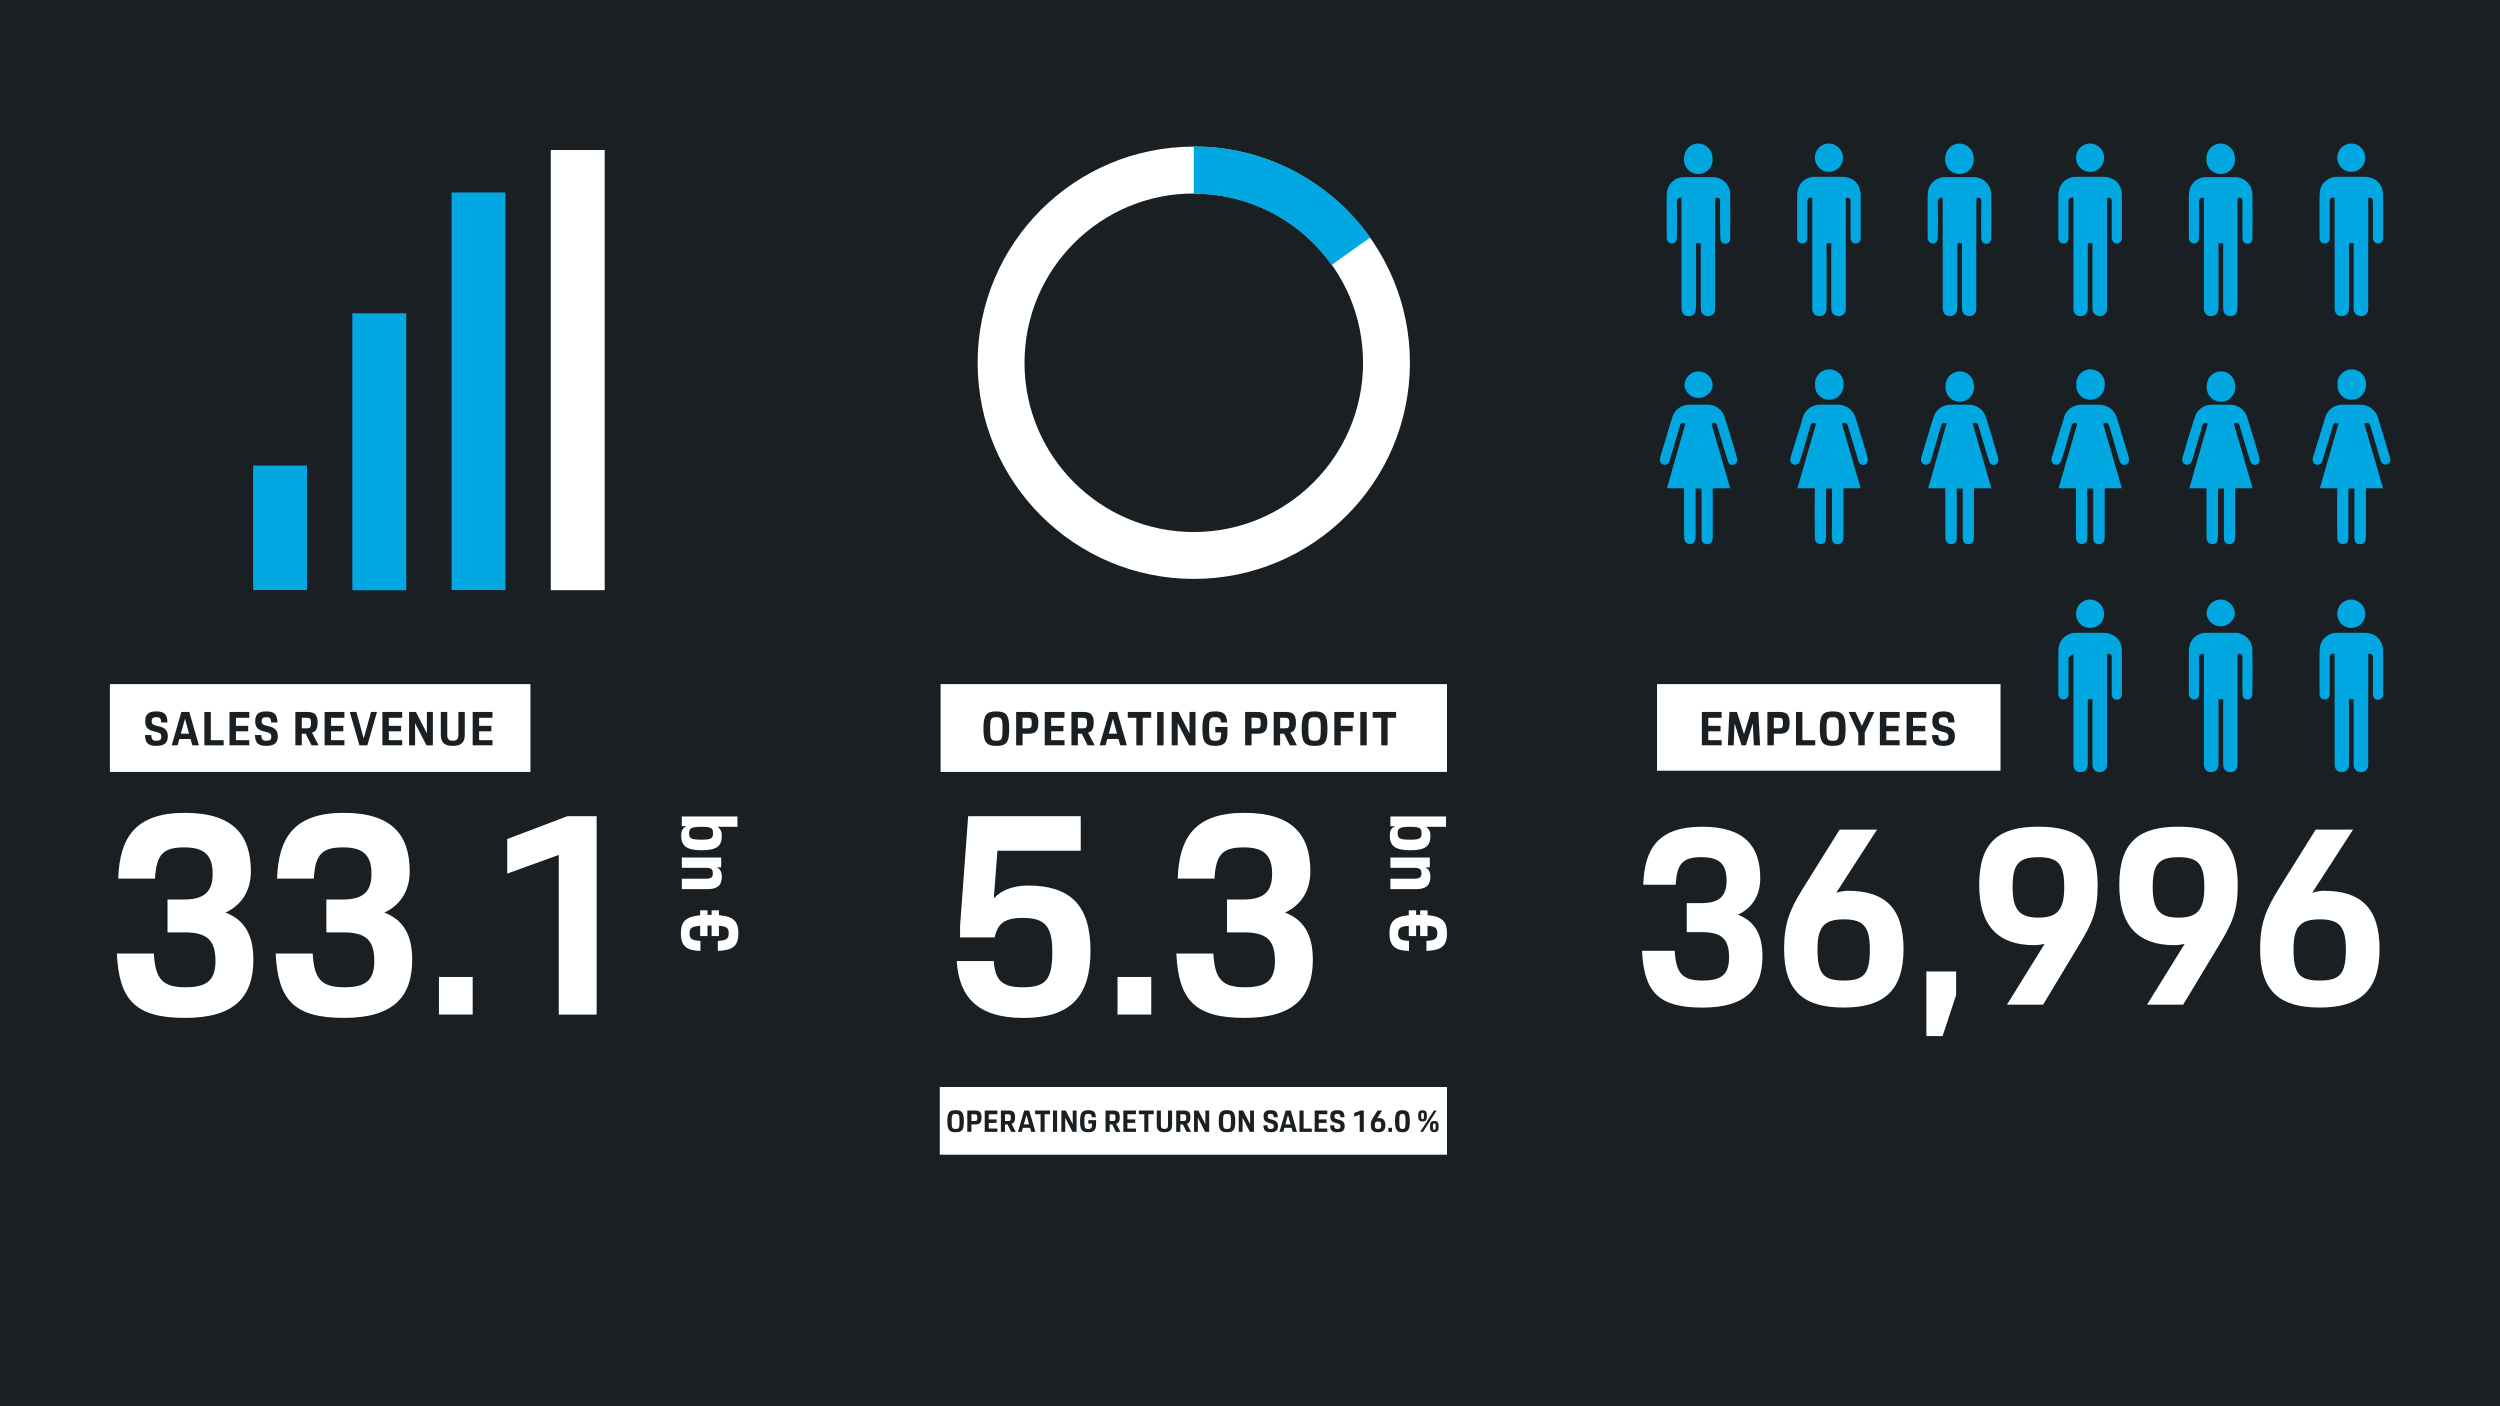 <?xml version="1.0" encoding="UTF-8"?><svg xmlns="http://www.w3.org/2000/svg" viewBox="0 0 960 540"><g id="a"><rect y="0" width="960" height="540" style="fill:#191f22;"/><circle cx="458.41" cy="139.3" r="74" style="fill:none; stroke:#fff; stroke-miterlimit:10; stroke-width:18px;"/><path d="M458.41,65.3c23.97,0,46.46,11.62,60.33,31.18" style="fill:none; stroke:#00a7e1; stroke-miterlimit:10; stroke-width:18.2px;"/><path d="M847.3,60.5c.05-2.96,2.44-5.35,5.4-5.4,3.05,.05,5.5,2.55,5.5,5.6,.35,3.02-1.81,5.75-4.83,6.1-3.02,.35-5.75-1.81-6.1-4.83-.06-.49-.05-.98,.03-1.47Z" style="fill:#00a7e1;"/><path d="M845.9,75.9h.4v42.5c.1,1.9,1,3,2.7,3h.1c1.7,0,2.7-1.1,2.8-3v-25h1.8v24.9c0,2,1,3,2.7,3.1h.1c1.8,0,2.7-1.1,2.7-3.1v-40.9c0-.3,.1-1.1,.1-1.1v-.3h.3c.57-.22,1.2,.06,1.43,.62,.06,.15,.09,.32,.07,.48v3.9c0,3.4-.1,6.9,0,10.2,0,1.4,.5,2.2,1.6,2.4,.56,.05,1.13-.09,1.6-.4,.44-.49,.66-1.14,.6-1.8,.1-5.4,.1-10.8,0-16.3,.22-3.69-2.59-6.87-6.28-7.09-.2-.01-.41-.02-.62,0h-11c-3.06,.03-5.69,2.2-6.3,5.2-.17,.99-.24,2-.2,3v15.1c0,.64,.25,1.25,.7,1.7,.41,.37,.95,.55,1.5,.5,1.4-.2,1.7-1.3,1.7-2.3,.1-4.7,.1-9.1,0-13.8-.06-.77,.52-1.44,1.29-1.5,.07,0,.14,0,.21,0Z" style="fill:#00a7e1;"/><path d="M897.5,60.5c0-2.94,2.36-5.35,5.3-5.4,3.04,0,5.5,2.46,5.5,5.5,0,.03,0,.07,0,.1-.06,2.98-2.52,5.36-5.5,5.3-2.98-.06-5.36-2.52-5.3-5.5h0Z" style="fill:#00a7e1;"/><path d="M896.1,75.9h.4v42.5c0,1.9,1,3,2.7,3h0c1.8,0,2.8-1.1,2.8-3v-25h1.8v24.9c0,2,1,3,2.8,3.1h0c1.8,0,2.8-1.1,2.8-3.1v-42.3h.3c.38-.12,.79-.04,1.1,.2,.28,.21,.43,.55,.4,.9v14c0,1.4,.6,2.2,1.7,2.4,.53,.04,1.06-.1,1.5-.4,.51-.45,.77-1.12,.7-1.8v-16.3c0-4.2-2.7-7-7-7.1h-10.9c-3.06,.03-5.69,2.2-6.3,5.2-.17,.99-.24,2-.2,3v15.2c-.03,.62,.19,1.23,.6,1.7,.45,.37,1.02,.55,1.6,.5,1.4-.2,1.7-1.3,1.7-2.3v-13.8c-.12-.71,.36-1.38,1.06-1.5,.14-.02,.29-.02,.44,0Z" style="fill:#00a7e1;"/><path d="M797.2,60.5c0-2.94,2.36-5.35,5.3-5.4,3.04,0,5.5,2.46,5.5,5.5,0,.03,0,.07,0,.1-.06,2.98-2.52,5.36-5.5,5.3-2.98-.06-5.36-2.52-5.3-5.5h0Z" style="fill:#00a7e1;"/><path d="M795.8,75.9h.4v42.5c0,1.9,1,3,2.7,3h0c1.8,0,2.8-1.1,2.8-3v-25h1.8v24.9c0,2,1,3,2.8,3.1h0c1.8,0,2.8-1.1,2.8-3.1v-42.3h.3c.38-.12,.79-.04,1.1,.2,.28,.21,.43,.55,.4,.9v14c0,1.4,.6,2.2,1.7,2.4,.53,.04,1.06-.1,1.5-.4,.51-.45,.77-1.12,.7-1.8v-16.3c0-4.2-2.7-7-7-7.1h-10.9c-3.06,.03-5.69,2.2-6.3,5.2-.17,.99-.24,2-.2,3v15.2c-.03,.62,.19,1.23,.6,1.7,.45,.37,1.02,.55,1.6,.5,1.4-.2,1.7-1.3,1.7-2.3v-13.8c-.12-.71,.36-1.38,1.06-1.5,.14-.02,.29-.02,.44,0Z" style="fill:#00a7e1;"/><path d="M747,60.5c.05-2.96,2.44-5.35,5.4-5.4,3.05,.05,5.5,2.55,5.5,5.6,.35,3.02-1.81,5.75-4.83,6.1-3.02,.35-5.75-1.81-6.1-4.83-.06-.49-.05-.98,.03-1.47Z" style="fill:#00a7e1;"/><path d="M745.6,75.9h.4v42.5c.1,1.9,1,3,2.7,3h.1c1.7,0,2.7-1.1,2.7-3,.08-.56,.12-1.13,.1-1.7v-23.3h1.8v24.9c0,2,1,3,2.7,3.1h.1c1.8,0,2.7-1.1,2.7-3.1v-40.9c0-.3,.1-1.1,.1-1.1v-.3h.3c.57-.22,1.2,.06,1.43,.62,.06,.15,.09,.32,.07,.48v3.9c-.1,3.4-.1,6.9,0,10.2,0,1.4,.5,2.2,1.6,2.4,.56,.05,1.13-.09,1.6-.4,.44-.49,.66-1.14,.6-1.8,.1-5.4,.1-10.8,0-16.3,.22-3.69-2.59-6.87-6.28-7.09-.2-.01-.41-.02-.62,0h-11c-3.06,.03-5.69,2.2-6.3,5.2-.17,.99-.24,2-.2,3v15.1c0,.64,.25,1.25,.7,1.7,.41,.37,.95,.55,1.5,.5,1.4-.2,1.7-1.3,1.7-2.3,.1-4.7,.1-9.1,0-13.8-.06-.77,.52-1.44,1.29-1.5,.07,0,.14,0,.21,0Z" style="fill:#00a7e1;"/><path d="M696.9,60.5c0-2.94,2.36-5.35,5.3-5.4,3.04,0,5.5,2.46,5.5,5.5,0,.03,0,.07,0,.1-.06,2.98-2.52,5.36-5.5,5.3-2.98-.06-5.36-2.52-5.3-5.5h0Z" style="fill:#00a7e1;"/><path d="M695.5,75.9h.4v42.5c0,1.9,1,3,2.7,3h0c1.8,0,2.8-1.1,2.8-3v-25h1.8v24.9c0,2,1,3,2.8,3.1h0c1.8,0,2.8-1.1,2.8-3.1v-42.3h.3c.38-.12,.79-.04,1.1,.2,.28,.21,.43,.55,.4,.9v14c0,1.4,.6,2.2,1.7,2.4,.53,.04,1.06-.1,1.5-.4,.51-.45,.77-1.12,.7-1.8v-16.3c0-4.2-2.7-7-7-7.1h-10.9c-3.06,.03-5.69,2.2-6.3,5.2-.17,.99-.24,2-.2,3v15.2c-.03,.62,.19,1.23,.6,1.7,.45,.37,1.02,.55,1.6,.5,1.4-.2,1.7-1.3,1.7-2.3v-13.8c-.12-.71,.36-1.38,1.06-1.5,.14-.02,.29-.02,.44,0Z" style="fill:#00a7e1;"/><path d="M646.7,60.5c.05-2.96,2.44-5.35,5.4-5.4,3.05,.05,5.5,2.55,5.5,5.6,.35,3.02-1.81,5.75-4.83,6.1-3.02,.35-5.75-1.81-6.1-4.83-.06-.49-.05-.98,.03-1.47Z" style="fill:#00a7e1;"/><path d="M645.3,75.9h.4v42.5c0,1.9,1,3,2.7,3h.1c1.7,0,2.7-1.1,2.7-3,.08-.56,.12-1.13,.1-1.7v-23.3h1.8v24.9c0,2,1,3,2.7,3.1h.1c1.8,0,2.7-1.1,2.7-3.1v-40.9c0-.3,.1-1.1,.1-1.1v-.3h.3c.57-.22,1.2,.06,1.43,.62,.06,.15,.09,.32,.07,.48v3.9c0,3.4,0,6.9,.1,10.2,0,1.4,.5,2.2,1.6,2.4,.56,.05,1.13-.09,1.6-.4,.44-.49,.66-1.14,.6-1.8,.1-5.4,0-10.8,0-16.3,.22-3.69-2.59-6.87-6.28-7.09-.2-.01-.41-.02-.62,0h-11c-3.06,.03-5.69,2.2-6.3,5.2-.17,.99-.24,2-.2,3v15.1c0,.64,.25,1.25,.7,1.7,.41,.37,.95,.55,1.5,.5,1.4-.2,1.7-1.3,1.7-2.3,.1-4.7,.1-9.1,0-13.8-.06-.77,.53-1.44,1.3-1.5,.03,0,.07,0,.1,0Z" style="fill:#00a7e1;"/><path d="M851.7,187.6h2.3v18.9c0,1.4,.4,2,1.4,2.4,.68,.21,1.42,.1,2-.3,.65-.49,.99-1.29,.9-2.1v-19h6.7l-7.2-24.8,.3-.2c.42-.15,.88-.15,1.3,0,.4,.2,.5,.7,.6,1,.9,3.1,3.6,12.2,4.2,13.8,.32,.94,1.35,1.44,2.29,1.12,.7-.24,1.18-.88,1.21-1.62,0-.58-.11-1.15-.3-1.7-1.4-4.9-2.9-9.8-4.4-14.6-.78-3.01-3.49-5.11-6.6-5.1h-7.1c-3.12-.04-5.86,2.07-6.6,5.1l-.5,1.5c-.9,3.1-3.2,10.4-4.1,13.6-.4,1.4,.1,2.5,1.2,2.8s2-.3,2.5-1.7l3.9-13.2c.07-.42,.33-.79,.7-1,.3-.2,.6-.1,1.1,.1h.3l-7.1,24.9h6.6v18.8c-.04,.73,.21,1.45,.7,2,.42,.42,1.01,.64,1.6,.6,.9,0,2.1-.3,2.1-2.6v-18.7Z" style="fill:#00a7e1;"/><path d="M858.3,148.1c.38,3.01-1.75,5.76-4.77,6.14-3.01,.38-5.76-1.75-6.14-4.77-.06-.49-.06-.99,.01-1.48,.05-3,2.5-5.4,5.5-5.4,3,.05,5.4,2.5,5.4,5.5Z" style="fill:#00a7e1;"/><path d="M901.8,187.6h2.3v18.9c0,1.4,.4,2,1.4,2.4,.71,.22,1.48,.11,2.1-.3,.61-.52,.94-1.3,.9-2.1v-19h6.6l-7.2-24.8,.4-.2c.39-.15,.81-.15,1.2,0,.35,.24,.6,.59,.7,1l4.1,13.8c.44,.95,1.57,1.37,2.52,.92,.57-.27,.98-.8,1.08-1.42,0-.58-.11-1.15-.3-1.7-1.5-4.9-2.9-9.8-4.4-14.6-.88-2.98-3.59-5.05-6.7-5.1h-7.1c-3.11,0-5.82,2.09-6.6,5.1l-.4,1.5c-1,3.1-3.2,10.4-4.2,13.6-.4,1.4,.1,2.5,1.2,2.8s2.1-.3,2.5-1.7,2.8-9.2,3.9-13.2c.07-.42,.33-.79,.7-1,.36-.17,.78-.13,1.1,.1h.4l-7.2,24.9h6.7v1.1c-.1,2.7-.1,12.7,0,17.7-.09,.74,.17,1.48,.7,2,.42,.43,1,.65,1.6,.6,.9,0,2-.3,2-2.6v-18.7Z" style="fill:#00a7e1;"/><path d="M908.5,148.1c0,2.98-2.42,5.4-5.4,5.4h0c-2.92,.11-5.39-2.17-5.5-5.09,0-.14,0-.27,0-.41-.38-3.01,1.75-5.76,4.77-6.14,3.01-.38,5.76,1.75,6.14,4.77,.06,.49,.06,.99-.01,1.48Z" style="fill:#00a7e1;"/><path d="M801.5,187.6h2.3v18.9c0,1.4,.4,2,1.4,2.4,.71,.22,1.48,.11,2.1-.3,.61-.52,.94-1.3,.9-2.1v-19h6.6l-7.2-24.8,.4-.2c.39-.15,.81-.15,1.2,0,.35,.24,.6,.59,.7,1l4.1,13.8c.28,.84,1.13,1.34,2,1.2,.88-.05,1.55-.81,1.5-1.69h0c.08-.58,0-1.16-.2-1.71-1.5-4.9-2.9-9.8-4.4-14.6-.88-2.98-3.59-5.05-6.7-5.1h-7.1c-3.11,0-5.82,2.09-6.6,5.1l-.4,1.5c-1,3.1-3.2,10.4-4.2,13.6-.4,1.4,.1,2.5,1.2,2.8s2-.3,2.5-1.7,2.8-9.2,3.9-13.2c.07-.42,.33-.79,.7-1,.36-.17,.78-.13,1.1,.1h.4l-7.2,24.9h6.7v1.1c-.1,2.7-.1,12.7,0,17.7-.09,.74,.17,1.48,.7,2,.42,.43,1,.65,1.6,.6,.9,0,2-.3,2-2.6v-18.7Z" style="fill:#00a7e1;"/><path d="M808.2,148.1c0,2.98-2.42,5.4-5.4,5.4h0c-2.92,.11-5.39-2.17-5.5-5.09,0-.14,0-.27,0-.41-.38-3.01,1.75-5.76,4.77-6.14,3.01-.38,5.76,1.75,6.14,4.77,.06,.49,.06,.99-.01,1.48Z" style="fill:#00a7e1;"/><path d="M751.4,187.6h2.3v18.9c0,1.4,.4,2,1.4,2.4,.68,.21,1.42,.1,2-.3,.65-.49,.99-1.29,.9-2.1v-19h6.7l-7.2-24.8,.3-.2c.42-.15,.88-.15,1.3,0,.4,.2,.5,.7,.6,1,.9,3.1,3.6,12.2,4.2,13.8,.24,.87,1.12,1.39,2,1.2,.84-.14,1.46-.85,1.5-1.7,0-.58-.11-1.15-.3-1.7-1.4-4.9-2.9-9.8-4.4-14.6-.78-3.01-3.49-5.11-6.6-5.1h-7.1c-3.12-.04-5.86,2.07-6.6,5.1l-.5,1.5c-.9,3.1-3.2,10.4-4.1,13.6-.4,1.4,.1,2.5,1.2,2.8s2-.3,2.5-1.7l3.9-13.2c.07-.42,.33-.79,.7-1,.3-.2,.6-.1,1.1,.1h.3l-7.1,24.9h6.6v18.8c-.04,.73,.21,1.45,.7,2,.42,.42,1.01,.64,1.6,.6,.9,0,2.1-.3,2.1-2.6v-18.7Z" style="fill:#00a7e1;"/><path d="M758,148.1c.38,3.01-1.75,5.76-4.77,6.14-3.01,.38-5.76-1.75-6.14-4.77-.06-.49-.06-.99,.01-1.48,.05-3,2.5-5.4,5.5-5.4,3,.05,5.4,2.5,5.4,5.5Z" style="fill:#00a7e1;"/><path d="M701.2,187.6h2.3v18.9c0,1.4,.4,2,1.4,2.4,.71,.22,1.48,.11,2.1-.3,.61-.52,.94-1.3,.9-2.1v-19h6.6l-7.2-24.8,.4-.2c.39-.15,.81-.15,1.2,0,.35,.24,.6,.59,.7,1l4.1,13.8c.28,.84,1.13,1.34,2,1.2,.88-.05,1.55-.81,1.5-1.69h0c.08-.58,0-1.16-.2-1.71-1.5-4.9-2.9-9.8-4.4-14.6-.88-2.98-3.59-5.05-6.7-5.1h-7.1c-3.11,0-5.82,2.09-6.6,5.1l-.4,1.5c-1,3.1-3.2,10.4-4.2,13.6-.4,1.4,.1,2.5,1.2,2.8s2-.3,2.5-1.7l3.9-13.2c.07-.42,.33-.79,.7-1,.36-.17,.78-.13,1.1,.1h.4l-7.2,24.9h6.7v1.1c-.1,2.7-.1,12.7,0,17.7-.07,.72,.15,1.44,.6,2,.47,.41,1.08,.63,1.7,.6,.9,0,2-.3,2-2.6v-18.7Z" style="fill:#00a7e1;"/><path d="M707.9,148.1c0,2.98-2.42,5.4-5.4,5.4h0c-2.92,.11-5.39-2.17-5.5-5.09,0-.14,0-.27,0-.41-.38-3.01,1.75-5.76,4.77-6.14,3.01-.38,5.76,1.75,6.14,4.77,.06,.49,.06,.99-.01,1.48Z" style="fill:#00a7e1;"/><path d="M651.1,187.6h2.3v18.9c0,1.4,.4,2,1.4,2.4,.68,.21,1.42,.1,2-.3,.65-.49,.99-1.29,.9-2.1v-19h6.7l-7.2-24.8,.3-.2c.42-.15,.88-.15,1.3,0,.4,.2,.5,.7,.6,1,.9,3.1,3.6,12.2,4.2,13.8,.24,.82,1.05,1.34,1.9,1.2,.88-.1,1.56-.82,1.6-1.7,0-.58-.11-1.15-.3-1.7-1.4-4.9-2.9-9.8-4.4-14.6-.78-3.01-3.49-5.11-6.6-5.1h-7.1c-3.12-.04-5.86,2.07-6.6,5.1l-.5,1.5c-.9,3.1-3.2,10.4-4.1,13.6-.4,1.4,.1,2.5,1.2,2.8s2-.3,2.5-1.7l3.9-13.2c.07-.42,.33-.79,.7-1,.3-.2,.6-.1,1.1,.1h.3l-7.1,24.9h6.6v18.8c-.04,.73,.21,1.45,.7,2,.42,.42,1.01,.64,1.6,.6,.9,0,2-.3,2.1-2.6v-18.7Z" style="fill:#00a7e1;"/><path d="M657.7,148.1c-.44,3.01-3.23,5.09-6.23,4.66-2.45-.35-4.36-2.3-4.67-4.76,.05-3,2.5-5.4,5.5-5.4,3,.05,5.4,2.5,5.4,5.5Z" style="fill:#00a7e1;"/><path d="M847.3,235.7c0-3,2.4-5.45,5.4-5.5,3.05,.05,5.5,2.55,5.5,5.6-.44,3.01-3.23,5.09-6.23,4.66-2.45-.35-4.36-2.3-4.67-4.76Z" style="fill:#00a7e1;"/><path d="M845.9,251h.4v42.5c.1,1.9,1,3,2.7,3h.1c1.7,0,2.7-1.1,2.8-3v-25h1.8v24.9c0,2,1,3.1,2.7,3.1h.1c1.8,0,2.7-1.1,2.7-3.1v-40.9c0-.3,.1-1.1,.1-1.1v-.3h.3c.57-.22,1.2,.06,1.43,.62,.06,.15,.09,.32,.07,.48v3.8c0,3.4-.1,7,0,10.2,0,1.5,.5,2.3,1.6,2.4,.57,.1,1.15-.04,1.6-.4,.44-.49,.66-1.14,.6-1.8,.1-5.4,.1-10.8,0-16.3,.22-3.69-2.59-6.87-6.28-7.09-.2-.01-.41-.02-.62,0h-11c-3.06,.03-5.69,2.2-6.3,5.2-.17,.99-.24,2-.2,3v15.2c0,.64,.25,1.25,.7,1.7,.75,.74,1.95,.72,2.69-.02,.43-.44,.63-1.07,.51-1.68,.1-4.7,.1-9.2,0-13.9-.06-.77,.52-1.44,1.29-1.5,.07,0,.14,0,.21,0Z" style="fill:#00a7e1;"/><path d="M897.5,235.7c-.06-2.98,2.32-5.44,5.3-5.5h0c3.05,.05,5.5,2.55,5.5,5.6-.03,2.98-2.47,5.38-5.45,5.35-2.98-.03-5.38-2.47-5.35-5.45Z" style="fill:#00a7e1;"/><path d="M896.1,251h.4v42.5c0,1.9,1,3,2.7,3h0c1.8,0,2.8-1.1,2.8-3v-25h1.8v24.9c0,2,1,3.1,2.8,3.1h0c1.8,0,2.8-1.1,2.8-3.1v-42.3h.3c.38-.12,.79-.04,1.1,.2,.28,.21,.43,.55,.4,.9v14.1c0,1.5,.6,2.3,1.7,2.4,.53,.09,1.08-.06,1.5-.4,.51-.45,.77-1.12,.7-1.8v-16.4c0-4.2-2.7-7-7-7.1h-10.9c-3.06,.03-5.69,2.2-6.3,5.2-.17,.99-.24,2-.2,3v15.2c-.03,.62,.19,1.23,.6,1.7,.45,.37,1.02,.55,1.6,.5,1.07-.16,1.82-1.13,1.7-2.2v-13.9c-.12-.71,.36-1.38,1.06-1.5,.14-.02,.29-.02,.44,0Z" style="fill:#00a7e1;"/><path d="M797.2,235.7c-.06-2.98,2.32-5.44,5.3-5.5h0c3.05,.05,5.5,2.55,5.5,5.6-.03,2.98-2.47,5.38-5.45,5.35-2.98-.03-5.38-2.47-5.35-5.45Z" style="fill:#00a7e1;"/><path d="M796.2,251v42.5c0,1.9,1,3,2.7,3h0c1.8,0,2.8-1.1,2.8-3v-25h1.8v24.9c0,2,1,3.1,2.8,3.1h0c1.8,0,2.8-1.1,2.8-3.1v-42.3h.3c.38-.12,.79-.04,1.1,.2,.28,.21,.43,.55,.4,.9v14.1c0,1.5,.6,2.3,1.7,2.4,.53,.09,1.08-.06,1.5-.4,.51-.45,.77-1.12,.7-1.8v-16.4c0-4.2-2.7-7-7-7.1h-10.9c-3.06,.03-5.69,2.2-6.3,5.2-.17,.99-.24,2-.2,3v15.2c-.03,.62,.19,1.23,.6,1.7,.45,.37,1.02,.55,1.6,.5,1.07-.16,1.82-1.13,1.7-2.2v-13.9" style="fill:#00a7e1;"/><rect x="361.19" y="262.7" width="194.45" height="33.72" style="fill:#fff;"/><rect x="360.88" y="417.4" width="194.76" height="26" style="fill:#fff;"/><rect x="42.2" y="262.7" width="161.49" height="33.72" style="fill:#fff;"/><rect x="636.3" y="262.7" width="131.9" height="33.26" style="fill:#fff;"/><rect x="211.5" y="57.6" width="20.7" height="169.03" style="fill:#fff;"/><rect x="173.4" y="73.9" width="20.7" height="152.68" style="fill:#00a7e1;"/><rect x="135.3" y="120.3" width="20.7" height="106.36" style="fill:#00a7e1;"/><rect x="97.2" y="178.8" width="20.7" height="47.77" style="fill:#00a7e1;"/></g><g id="b"><g><path d="M59.09,366.16c.53,9.84,3.32,12.95,12.2,12.95,8.24,0,11.45-2.78,11.45-10.06,0-7.81-3-11.02-11.88-11.02h-6.53v-12.62h6.31c7.81,0,11.02-3,11.02-9.84,0-7.6-3.64-10.17-10.91-10.17-7.92,0-10.7,2.46-11.23,11.98h-14.12c.53-15.94,6.74-25.25,25.57-25.25s25.36,8.77,25.36,22.47c0,7.17-3.32,12.84-9.74,15.83,6.95,2.67,10.7,8.13,10.7,18.08,0,14.23-7.17,22.36-26.21,22.36s-25.36-6.74-26.21-24.72h14.23Z" style="fill:#fff;"/><path d="M120.08,366.16c.53,9.84,3.32,12.95,12.2,12.95,8.24,0,11.45-2.78,11.45-10.06,0-7.81-3-11.02-11.88-11.02h-6.53v-12.62h6.31c7.81,0,11.02-3,11.02-9.84,0-7.6-3.64-10.17-10.91-10.17-7.92,0-10.7,2.46-11.23,11.98h-14.12c.53-15.94,6.74-25.25,25.57-25.25s25.36,8.77,25.36,22.47c0,7.17-3.32,12.84-9.74,15.83,6.95,2.67,10.7,8.13,10.7,18.08,0,14.23-7.17,22.36-26.21,22.36s-25.36-6.74-26.21-24.72h14.23Z" style="fill:#fff;"/><path d="M168.56,375.15h12.95v14.44h-12.95v-14.44Z" style="fill:#fff;"/><path d="M214.56,328.29l-19.79,7.17v-13.27l23.11-8.77h11.23v76.18h-14.55v-61.31Z" style="fill:#fff;"/></g><g><path d="M283.18,313.53v3.96h-7.77c1.32,.72,1.77,1.98,1.77,3.42,0,3.96-1.8,5.58-7.8,5.58s-7.8-1.83-7.8-5.7c0-1.56,.42-2.91,2.19-3.54h-1.95v-3.72h21.36Zm-13.8,8.91c3.81,0,4.41-.54,4.41-2.46s-.54-2.49-4.41-2.49c-4.14,0-4.77,.66-4.77,2.49,0,1.92,.72,2.46,4.77,2.46Z" style="fill:#fff;"/><path d="M276.94,329.28v3.78h-1.77c1.29,.51,2.01,1.71,2.01,3.63,0,3.45-1.92,4.74-5.55,4.74h-9.81v-3.99h8.94c2.31,0,2.97-.51,2.97-2.07,0-1.65-.66-2.13-2.97-2.13h-8.94v-3.96h15.12Z" style="fill:#fff;"/><path d="M276.07,349.56v1.86c5.85,.51,7.47,2.58,7.47,7.05,0,5.22-2.67,6.39-7.89,6.69v-3.87c3.21-.12,4.17-.84,4.17-2.79s-.42-2.73-3.75-3v3.96h-2.82v-4.05h-1.56v4.05h-2.82v-3.96c-3.63,.27-4.08,1.11-4.08,3s.75,2.67,4.17,2.79v3.87c-4.83-.15-7.5-1.47-7.5-6.69,0-4.41,1.65-6.48,7.41-7.02v-1.89h2.82v1.74h1.56v-1.74h2.82Z" style="fill:#fff;"/></g><g><path d="M555.28,313.53v3.96h-7.77c1.32,.72,1.77,1.98,1.77,3.42,0,3.96-1.8,5.58-7.8,5.58s-7.8-1.83-7.8-5.7c0-1.56,.42-2.91,2.19-3.54h-1.95v-3.72h21.36Zm-13.8,8.91c3.81,0,4.41-.54,4.41-2.46s-.54-2.49-4.41-2.49c-4.14,0-4.77,.66-4.77,2.49,0,1.92,.72,2.46,4.77,2.46Z" style="fill:#fff;"/><path d="M549.04,329.28v3.78h-1.77c1.29,.51,2.01,1.71,2.01,3.63,0,3.45-1.92,4.74-5.55,4.74h-9.81v-3.99h8.94c2.31,0,2.97-.51,2.97-2.07,0-1.65-.66-2.13-2.97-2.13h-8.94v-3.96h15.12Z" style="fill:#fff;"/><path d="M548.17,349.56v1.86c5.85,.51,7.47,2.58,7.47,7.05,0,5.22-2.67,6.39-7.89,6.69v-3.87c3.21-.12,4.17-.84,4.17-2.79s-.42-2.73-3.75-3v3.96h-2.82v-4.05h-1.56v4.05h-2.82v-3.96c-3.63,.27-4.08,1.11-4.08,3s.75,2.67,4.17,2.79v3.87c-4.83-.15-7.5-1.47-7.5-6.69,0-4.41,1.65-6.48,7.41-7.02v-1.89h2.82v1.74h1.56v-1.74h2.82Z" style="fill:#fff;"/></g><g><path d="M58.09,282.27c.09,1.66,.47,2.18,1.98,2.18,1.39,0,1.87-.43,1.87-1.64,0-1.03-.49-1.37-1.84-1.71l-.99-.25c-2.2-.56-3.35-1.44-3.35-3.91s1.12-3.76,4.23-3.76c3.33,0,4.21,1.31,4.3,4.25h-2.39c-.09-1.67-.49-2.02-1.87-2.02-1.22,0-1.78,.4-1.78,1.49,0,1.15,.5,1.42,1.89,1.78l.99,.25c2.21,.56,3.31,1.58,3.31,3.8,0,2.38-1.17,3.69-4.41,3.69s-4.23-1.13-4.38-4.16h2.43Z" style="fill:#191f22;"/><path d="M69.64,273.39h3.04l3.71,12.82h-2.54l-.68-2.43h-4.3l-.67,2.43h-2.27l3.71-12.82Zm-.2,8.34h3.17l-1.58-5.73-1.58,5.73Z" style="fill:#191f22;"/><path d="M78.48,273.39h2.47v10.84h4.93v1.98h-7.4v-12.82Z" style="fill:#191f22;"/><path d="M88.13,273.39h7.6v2.23h-5.13v3.11h4.7v2.09h-4.7v3.4h5.13v1.98h-7.6v-12.82Z" style="fill:#191f22;"/><path d="M100.33,282.27c.09,1.66,.47,2.18,1.98,2.18,1.39,0,1.87-.43,1.87-1.64,0-1.03-.49-1.37-1.84-1.71l-.99-.25c-2.2-.56-3.35-1.44-3.35-3.91s1.12-3.76,4.23-3.76c3.33,0,4.21,1.31,4.3,4.25h-2.39c-.09-1.67-.49-2.02-1.87-2.02-1.22,0-1.78,.4-1.78,1.49,0,1.15,.5,1.42,1.89,1.78l.99,.25c2.21,.56,3.31,1.58,3.31,3.8,0,2.38-1.17,3.69-4.41,3.69s-4.23-1.13-4.38-4.16h2.43Z" style="fill:#191f22;"/><path d="M113.42,273.39h4.63c2.68,0,3.91,.96,3.91,4.12,0,2.38-.72,3.47-2.16,3.82l2.54,4.88h-2.72l-2.2-4.45h-1.53v4.45h-2.47v-12.82Zm2.47,2.23v4.05h1.84c1.24,0,1.69-.18,1.69-2.07,0-1.73-.43-1.98-1.76-1.98h-1.76Z" style="fill:#191f22;"/><path d="M124.65,273.39h7.6v2.23h-5.13v3.11h4.7v2.09h-4.7v3.4h5.13v1.98h-7.6v-12.82Z" style="fill:#191f22;"/><path d="M134.3,273.39h2.54l2.83,10.21,2.81-10.21h2.29l-3.71,12.82h-3.04l-3.71-12.82Z" style="fill:#191f22;"/><path d="M146.84,273.39h7.6v2.23h-5.13v3.11h4.7v2.09h-4.7v3.4h5.13v1.98h-7.6v-12.82Z" style="fill:#191f22;"/><path d="M157.1,273.39h2.61l4.21,8.23v-8.23h2.3v12.82h-2.45l-4.38-8.53v8.53h-2.3v-12.82Z" style="fill:#191f22;"/><path d="M169.27,273.39h2.47v8.75c0,1.75,.63,2.3,2.14,2.3s2.14-.56,2.14-2.3v-8.75h2.45v8.7c0,2.86-1.22,4.34-4.59,4.34s-4.61-1.48-4.61-4.34v-8.7Z" style="fill:#191f22;"/><path d="M181.51,273.39h7.6v2.23h-5.13v3.11h4.7v2.09h-4.7v3.4h5.13v1.98h-7.6v-12.82Z" style="fill:#191f22;"/></g><g><path d="M377.64,279.77c0-5.24,1.15-6.59,4.95-6.59s4.95,1.35,4.95,6.59-.97,6.66-4.95,6.66-4.95-1.62-4.95-6.66Zm7.33-.04c0-3.71-.31-4.32-2.38-4.32s-2.38,.61-2.38,4.32c0,4.23,.31,4.72,2.38,4.72s2.38-.49,2.38-4.72Z" style="fill:#191f22;"/><path d="M390.19,273.39h4.72c2.68,0,3.82,1.08,3.82,4.12,0,3.31-1.17,4.25-3.85,4.25h-2.21v4.45h-2.47v-12.82Zm2.47,2.23v4.05h1.87c1.33,0,1.66-.29,1.66-2.07,0-1.64-.38-1.98-1.66-1.98h-1.87Z" style="fill:#191f22;"/><path d="M401.17,273.39h7.6v2.23h-5.13v3.11h4.7v2.09h-4.7v3.4h5.13v1.98h-7.6v-12.82Z" style="fill:#191f22;"/><path d="M411.43,273.39h4.63c2.68,0,3.91,.96,3.91,4.12,0,2.38-.72,3.47-2.16,3.82l2.54,4.88h-2.72l-2.2-4.45h-1.53v4.45h-2.47v-12.82Zm2.47,2.23v4.05h1.84c1.24,0,1.69-.18,1.69-2.07,0-1.73-.43-1.98-1.76-1.98h-1.76Z" style="fill:#191f22;"/><path d="M425.97,273.39h3.04l3.71,12.82h-2.54l-.68-2.43h-4.3l-.67,2.43h-2.27l3.71-12.82Zm-.2,8.34h3.17l-1.58-5.73-1.58,5.73Z" style="fill:#191f22;"/><path d="M433.08,273.39h8.98v2.23h-3.26v10.59h-2.45v-10.59h-3.28v-2.23Z" style="fill:#191f22;"/><path d="M444.35,273.39h2.47v12.82h-2.47v-12.82Z" style="fill:#191f22;"/><path d="M449.95,273.39h2.61l4.21,8.23v-8.23h2.3v12.82h-2.45l-4.38-8.53v8.53h-2.3v-12.82Z" style="fill:#191f22;"/><path d="M466.67,279.15h4.66v2.14c0,3.56-1.04,5.13-4.66,5.13-3.98,0-4.95-1.62-4.95-6.66s1.15-6.59,4.95-6.59c3.56,0,4.36,1.44,4.56,4.25h-2.38c-.09-1.62-.74-2.02-2.18-2.02-2.07,0-2.38,.61-2.38,4.32,0,4.23,.31,4.72,2.38,4.72,1.75,0,2.25-.5,2.25-2.9v-.31h-2.25v-2.09Z" style="fill:#191f22;"/><path d="M478.12,273.39h4.72c2.68,0,3.82,1.08,3.82,4.12,0,3.31-1.17,4.25-3.85,4.25h-2.21v4.45h-2.47v-12.82Zm2.47,2.23v4.05h1.87c1.33,0,1.66-.29,1.66-2.07,0-1.64-.38-1.98-1.66-1.98h-1.87Z" style="fill:#191f22;"/><path d="M489.1,273.39h4.63c2.68,0,3.91,.96,3.91,4.12,0,2.38-.72,3.47-2.16,3.82l2.54,4.88h-2.72l-2.2-4.45h-1.53v4.45h-2.47v-12.82Zm2.47,2.23v4.05h1.84c1.24,0,1.69-.18,1.69-2.07,0-1.73-.43-1.98-1.76-1.98h-1.76Z" style="fill:#191f22;"/><path d="M499.84,279.77c0-5.24,1.15-6.59,4.95-6.59s4.95,1.35,4.95,6.59-.97,6.66-4.95,6.66-4.95-1.62-4.95-6.66Zm7.33-.04c0-3.71-.31-4.32-2.38-4.32s-2.38,.61-2.38,4.32c0,4.23,.31,4.72,2.38,4.72s2.38-.49,2.38-4.72Z" style="fill:#191f22;"/><path d="M512.39,273.39h7.47v2.23h-5v3.11h4.57v2.09h-4.57v5.38h-2.47v-12.82Z" style="fill:#191f22;"/><path d="M522.36,273.39h2.47v12.82h-2.47v-12.82Z" style="fill:#191f22;"/><path d="M527.11,273.39h8.99v2.23h-3.26v10.59h-2.45v-10.59h-3.28v-2.23Z" style="fill:#191f22;"/></g><g><path d="M363.79,430.52c0-3.35,.74-4.21,3.16-4.21s3.16,.86,3.16,4.21-.62,4.26-3.16,4.26-3.16-1.04-3.16-4.26Zm4.68-.02c0-2.37-.2-2.76-1.52-2.76s-1.52,.39-1.52,2.76c0,2.7,.2,3.01,1.52,3.01s1.52-.31,1.52-3.01Z" style="fill:#191f22;"/><path d="M371.46,426.44h3.01c1.71,0,2.44,.69,2.44,2.63,0,2.12-.75,2.71-2.46,2.71h-1.42v2.84h-1.58v-8.19Zm1.58,1.43v2.59h1.2c.85,0,1.06-.18,1.06-1.32,0-1.05-.24-1.27-1.06-1.27h-1.2Z" style="fill:#191f22;"/><path d="M378.13,426.44h4.85v1.43h-3.28v1.99h3v1.33h-3v2.17h3.28v1.27h-4.85v-8.19Z" style="fill:#191f22;"/><path d="M384.34,426.44h2.96c1.71,0,2.5,.61,2.5,2.63,0,1.52-.46,2.22-1.38,2.44l1.62,3.12h-1.74l-1.4-2.84h-.98v2.84h-1.58v-8.19Zm1.58,1.43v2.59h1.17c.79,0,1.08-.11,1.08-1.32,0-1.1-.28-1.27-1.13-1.27h-1.13Z" style="fill:#191f22;"/><path d="M393.29,426.44h1.94l2.37,8.19h-1.62l-.44-1.55h-2.75l-.43,1.55h-1.45l2.37-8.19Zm-.13,5.33h2.02l-1.01-3.66-1.01,3.66Z" style="fill:#191f22;"/><path d="M397.48,426.44h5.74v1.43h-2.08v6.76h-1.56v-6.76h-2.09v-1.43Z" style="fill:#191f22;"/><path d="M404.34,426.44h1.58v8.19h-1.58v-8.19Z" style="fill:#191f22;"/><path d="M407.57,426.44h1.67l2.69,5.26v-5.26h1.47v8.19h-1.56l-2.8-5.45v5.45h-1.47v-8.19Z" style="fill:#191f22;"/><path d="M417.91,430.13h2.98v1.37c0,2.28-.67,3.28-2.98,3.28-2.54,0-3.16-1.04-3.16-4.26s.74-4.21,3.16-4.21c2.28,0,2.78,.92,2.91,2.72h-1.52c-.06-1.04-.47-1.29-1.39-1.29-1.32,0-1.52,.39-1.52,2.76,0,2.7,.2,3.01,1.52,3.01,1.12,0,1.44-.32,1.44-1.85v-.2h-1.44v-1.33Z" style="fill:#191f22;"/><path d="M424.53,426.44h2.96c1.71,0,2.5,.61,2.5,2.63,0,1.52-.46,2.22-1.38,2.44l1.62,3.12h-1.74l-1.4-2.84h-.98v2.84h-1.58v-8.19Zm1.58,1.43v2.59h1.17c.79,0,1.08-.11,1.08-1.32,0-1.1-.28-1.27-1.13-1.27h-1.13Z" style="fill:#191f22;"/><path d="M431.36,426.44h4.85v1.43h-3.28v1.99h3v1.33h-3v2.17h3.28v1.27h-4.85v-8.19Z" style="fill:#191f22;"/><path d="M437.31,426.44h5.74v1.43h-2.08v6.76h-1.56v-6.76h-2.09v-1.43Z" style="fill:#191f22;"/><path d="M444.2,426.44h1.58v5.59c0,1.12,.4,1.47,1.37,1.47s1.37-.36,1.37-1.47v-5.59h1.56v5.56c0,1.83-.78,2.77-2.93,2.77s-2.95-.94-2.95-2.77v-5.56Z" style="fill:#191f22;"/><path d="M451.67,426.44h2.96c1.71,0,2.5,.61,2.5,2.63,0,1.52-.46,2.22-1.38,2.44l1.62,3.12h-1.74l-1.4-2.84h-.98v2.84h-1.58v-8.19Zm1.58,1.43v2.59h1.17c.79,0,1.08-.11,1.08-1.32,0-1.1-.28-1.27-1.13-1.27h-1.13Z" style="fill:#191f22;"/><path d="M458.5,426.44h1.67l2.69,5.26v-5.26h1.47v8.19h-1.56l-2.8-5.45v5.45h-1.47v-8.19Z" style="fill:#191f22;"/><path d="M468.01,430.52c0-3.35,.74-4.21,3.16-4.21s3.16,.86,3.16,4.21-.62,4.26-3.16,4.26-3.16-1.04-3.16-4.26Zm4.68-.02c0-2.37-.2-2.76-1.52-2.76s-1.52,.39-1.52,2.76c0,2.7,.2,3.01,1.52,3.01s1.52-.31,1.52-3.01Z" style="fill:#191f22;"/><path d="M475.68,426.44h1.67l2.69,5.26v-5.26h1.47v8.19h-1.56l-2.8-5.45v5.45h-1.47v-8.19Z" style="fill:#191f22;"/><path d="M486.68,432.12c.06,1.06,.3,1.39,1.27,1.39,.89,0,1.2-.28,1.2-1.05,0-.66-.31-.87-1.17-1.09l-.63-.16c-1.4-.36-2.14-.92-2.14-2.5s.71-2.41,2.7-2.41c2.13,0,2.69,.84,2.75,2.72h-1.53c-.06-1.07-.31-1.29-1.2-1.29-.78,0-1.14,.25-1.14,.96s.32,.91,1.21,1.14l.63,.16c1.42,.36,2.12,1.01,2.12,2.43,0,1.52-.75,2.36-2.82,2.36s-2.7-.72-2.8-2.66h1.55Z" style="fill:#191f22;"/><path d="M493.71,426.44h1.94l2.37,8.19h-1.62l-.44-1.55h-2.75l-.43,1.55h-1.45l2.37-8.19Zm-.13,5.33h2.02l-1.01-3.66-1.01,3.66Z" style="fill:#191f22;"/><path d="M499.01,426.44h1.58v6.93h3.15v1.27h-4.73v-8.19Z" style="fill:#191f22;"/><path d="M504.83,426.44h4.85v1.43h-3.28v1.99h3v1.33h-3v2.17h3.28v1.27h-4.85v-8.19Z" style="fill:#191f22;"/><path d="M512.29,432.12c.06,1.06,.3,1.39,1.27,1.39,.89,0,1.2-.28,1.2-1.05,0-.66-.31-.87-1.17-1.09l-.63-.16c-1.4-.36-2.14-.92-2.14-2.5s.71-2.41,2.7-2.41c2.13,0,2.69,.84,2.75,2.72h-1.53c-.06-1.07-.31-1.29-1.2-1.29-.78,0-1.14,.25-1.14,.96s.32,.91,1.21,1.14l.63,.16c1.42,.36,2.12,1.01,2.12,2.43,0,1.52-.75,2.36-2.82,2.36s-2.7-.72-2.8-2.66h1.55Z" style="fill:#191f22;"/><path d="M522.13,428.04l-2.13,.77v-1.43l2.49-.94h1.21v8.19h-1.57v-6.59Z" style="fill:#191f22;"/><path d="M527.24,429.23l1.74-2.78h1.75l-1.91,2.96c.18-.06,.37-.09,.55-.09,1.67,0,2.6,.75,2.6,2.73s-.97,2.74-2.8,2.74-2.79-.71-2.79-2.74c0-1.2,.26-1.84,.86-2.81Zm1.93,4.28c.96,0,1.22-.32,1.22-1.46,0-1.06-.3-1.4-1.22-1.4s-1.23,.34-1.23,1.4c0,1.14,.26,1.46,1.23,1.46Z" style="fill:#191f22;"/><path d="M533.13,433.08h1.39v1.55h-1.39v-1.55Z" style="fill:#191f22;"/><path d="M535.69,430.51c0-3.07,.59-4.2,2.84-4.2s2.84,1.12,2.84,4.2c0,3.28-.69,4.27-2.84,4.27s-2.84-.98-2.84-4.27Zm4.04,0c0-2.35-.23-2.77-1.2-2.77s-1.2,.43-1.2,2.77c0,2.55,.15,3,1.2,3s1.2-.45,1.2-3Z" style="fill:#191f22;"/><path d="M544.58,428.47c0-1.46,.34-2.12,1.68-2.12s1.68,.66,1.68,2.12c0,1.54-.39,2.16-1.68,2.16s-1.68-.61-1.68-2.16Zm6.03-2.02h1.07l-5.25,8.19h-1.07l5.25-8.19Zm-3.82,2.02c0-1.01-.07-1.16-.53-1.16s-.53,.15-.53,1.16c0,1.1,.07,1.3,.53,1.3s.53-.2,.53-1.3Zm2.3,4.1c0-1.46,.34-2.12,1.68-2.12s1.68,.66,1.68,2.12c0,1.54-.39,2.16-1.68,2.16s-1.68-.61-1.68-2.16Zm2.21,0c0-1.01-.07-1.16-.53-1.16s-.53,.15-.53,1.16c0,1.1,.07,1.3,.53,1.3s.53-.2,.53-1.3Z" style="fill:#191f22;"/></g><g><path d="M653.51,273.39h7.6v2.23h-5.13v3.11h4.7v2.09h-4.7v3.4h5.13v1.98h-7.6v-12.82Z" style="fill:#191f22;"/><path d="M663.5,286.21l.58-12.82h2.9l2.72,8.54,2.59-8.54h2.92l.65,12.82h-2.38l-.4-8.44-2.65,8.44h-1.67l-2.68-8.44-.36,8.44h-2.21Z" style="fill:#191f22;"/><path d="M678.67,273.39h4.72c2.68,0,3.82,1.08,3.82,4.12,0,3.31-1.17,4.25-3.85,4.25h-2.21v4.45h-2.47v-12.82Zm2.47,2.23v4.05h1.87c1.33,0,1.66-.29,1.66-2.07,0-1.64-.38-1.98-1.66-1.98h-1.87Z" style="fill:#191f22;"/><path d="M689.65,273.39h2.47v10.84h4.93v1.98h-7.4v-12.82Z" style="fill:#191f22;"/><path d="M698.81,279.77c0-5.24,1.15-6.59,4.95-6.59s4.95,1.35,4.95,6.59-.97,6.66-4.95,6.66-4.95-1.62-4.95-6.66Zm7.33-.04c0-3.71-.31-4.32-2.38-4.32s-2.38,.61-2.38,4.32c0,4.23,.31,4.72,2.38,4.72s2.38-.49,2.38-4.72Z" style="fill:#191f22;"/><path d="M713.59,281.35l-3.73-7.96h2.63l2.47,5.37,2.48-5.37h2.32l-3.71,7.96v4.86h-2.47v-4.86Z" style="fill:#191f22;"/><path d="M721.87,273.39h7.6v2.23h-5.13v3.11h4.7v2.09h-4.7v3.4h5.13v1.98h-7.6v-12.82Z" style="fill:#191f22;"/><path d="M732.13,273.39h7.6v2.23h-5.13v3.11h4.7v2.09h-4.7v3.4h5.13v1.98h-7.6v-12.82Z" style="fill:#191f22;"/><path d="M744.33,282.27c.09,1.66,.47,2.18,1.98,2.18,1.39,0,1.87-.43,1.87-1.64,0-1.03-.49-1.37-1.84-1.71l-.99-.25c-2.2-.56-3.35-1.44-3.35-3.91s1.12-3.76,4.23-3.76c3.33,0,4.21,1.31,4.3,4.25h-2.39c-.09-1.67-.49-2.02-1.87-2.02-1.22,0-1.78,.4-1.78,1.49,0,1.15,.5,1.42,1.89,1.78l.99,.25c2.21,.56,3.31,1.58,3.31,3.8,0,2.38-1.17,3.69-4.41,3.69s-4.23-1.13-4.38-4.16h2.43Z" style="fill:#191f22;"/></g><g><path d="M368.67,355.57l3.1-42.16h43.23v13.27h-31.99l-1.39,18.3c3-3.32,7.7-4.92,13.16-4.92,15.84,0,23.97,7.17,23.97,25.04s-7.92,25.79-25.79,25.79-24.72-8.35-25.57-21.83h14.23c.43,7.6,3.53,10.06,11.13,10.06,8.88,0,11.34-3,11.34-13.59,0-9.84-2.78-13.05-11.34-13.05-7.17,0-9.63,2.25-10.81,7.49h-13.27v-4.39Z" style="fill:#fff;"/><path d="M429.13,375.15h12.95v14.44h-12.95v-14.44Z" style="fill:#fff;"/><path d="M465.93,366.16c.54,9.84,3.32,12.95,12.2,12.95,8.24,0,11.45-2.78,11.45-10.06,0-7.81-3-11.02-11.88-11.02h-6.53v-12.62h6.31c7.81,0,11.02-3,11.02-9.84,0-7.6-3.64-10.17-10.91-10.17-7.92,0-10.7,2.46-11.23,11.98h-14.12c.54-15.94,6.74-25.25,25.57-25.25s25.36,8.77,25.36,22.47c0,7.17-3.32,12.84-9.74,15.83,6.95,2.67,10.7,8.13,10.7,18.08,0,14.23-7.17,22.36-26.21,22.36s-25.36-6.74-26.21-24.72h14.23Z" style="fill:#fff;"/></g><g><path d="M643.1,365.11c.47,8.68,2.93,11.42,10.76,11.42,7.27,0,10.1-2.45,10.1-8.87,0-6.89-2.64-9.72-10.48-9.72h-5.76v-11.14h5.57c6.89,0,9.72-2.64,9.72-8.68,0-6.7-3.21-8.96-9.63-8.96-6.98,0-9.44,2.17-9.91,10.57h-12.46c.47-14.06,5.95-22.27,22.56-22.27s22.37,7.74,22.37,19.82c0,6.32-2.93,11.33-8.59,13.97,6.13,2.36,9.44,7.17,9.44,15.95,0,12.55-6.32,19.72-23.12,19.72s-22.37-5.95-23.12-21.8h12.55Z" style="fill:#fff;"/><path d="M692.17,341.42l14.25-22.84h14.35l-15.67,24.25c1.51-.47,3.02-.76,4.53-.76,13.68,0,21.33,6.13,21.33,22.37s-7.93,22.46-22.93,22.46-22.93-5.85-22.93-22.46c0-9.81,2.17-15.1,7.08-23.03Zm15.85,35.11c7.83,0,10-2.64,10-11.99,0-8.68-2.45-11.51-10-11.51s-10.1,2.83-10.1,11.51c0,9.34,2.17,11.99,10.1,11.99Z" style="fill:#fff;"/><path d="M751.15,373.04v9.06l-5.19,15.76h-6.23v-24.82h11.42Z" style="fill:#fff;"/><path d="M760.02,339.82c0-16.89,7.93-22.37,22.74-22.37s22.74,5.47,22.74,22.37c0,10.1-2.08,14.63-7.08,22.93l-13.87,23.03h-13.87l14.44-23.31c-1.42,.28-2.74,.47-3.96,.47-13.5,0-21.14-6.98-21.14-23.12Zm32.65,.85c0-8.68-2.17-11.51-9.91-11.51s-9.91,2.83-9.91,11.51,2.64,11.7,9.91,11.7,9.91-3.02,9.91-11.7Z" style="fill:#fff;"/><path d="M813.81,339.82c0-16.89,7.93-22.37,22.74-22.37s22.74,5.47,22.74,22.37c0,10.1-2.08,14.63-7.08,22.93l-13.87,23.03h-13.87l14.44-23.31c-1.42,.28-2.74,.47-3.96,.47-13.5,0-21.14-6.98-21.14-23.12Zm32.65,.85c0-8.68-2.17-11.51-9.91-11.51s-9.91,2.83-9.91,11.51,2.64,11.7,9.91,11.7,9.91-3.02,9.91-11.7Z" style="fill:#fff;"/><path d="M874.96,341.42l14.25-22.84h14.35l-15.67,24.25c1.51-.47,3.02-.76,4.53-.76,13.68,0,21.33,6.13,21.33,22.37s-7.93,22.46-22.93,22.46-22.93-5.85-22.93-22.46c0-9.81,2.17-15.1,7.08-23.03Zm15.85,35.11c7.83,0,10-2.64,10-11.99,0-8.68-2.45-11.51-10-11.51s-10.1,2.83-10.1,11.51c0,9.34,2.17,11.99,10.1,11.99Z" style="fill:#fff;"/></g></g></svg>